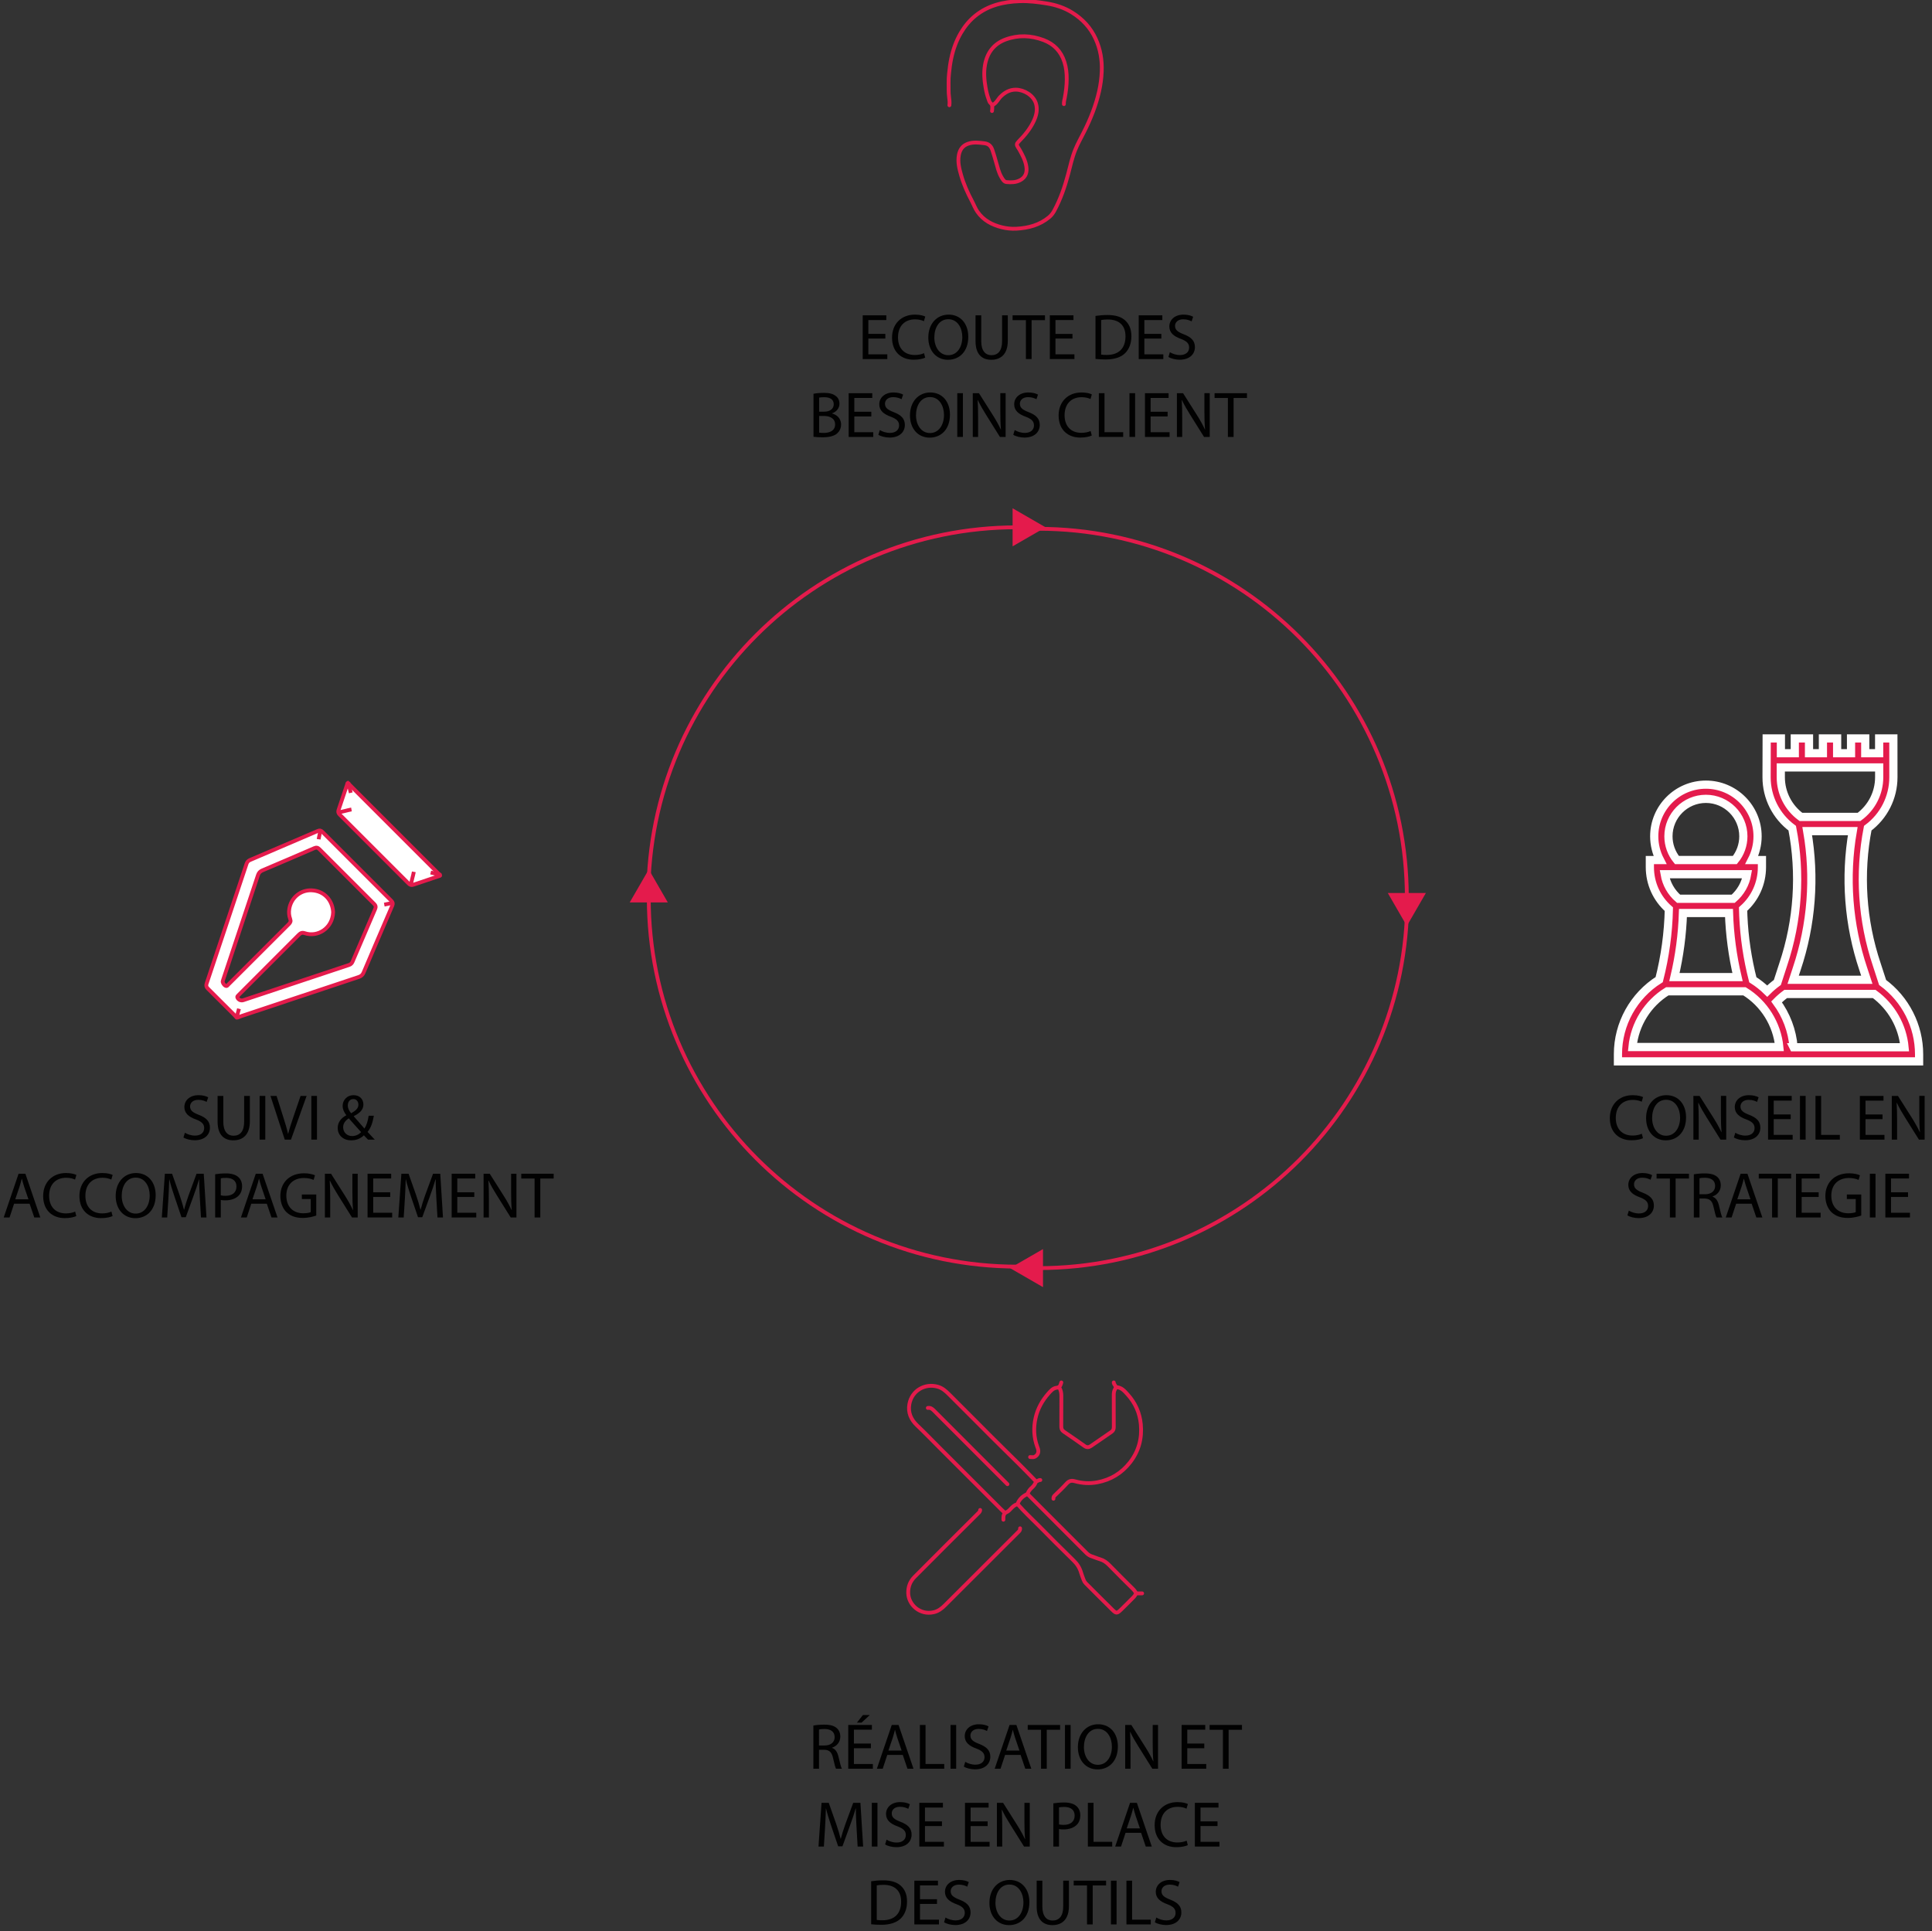 <?xml version="1.0" encoding="utf-8"?>
<!-- Generator: Adobe Illustrator 16.0.0, SVG Export Plug-In . SVG Version: 6.00 Build 0)  -->
<!DOCTYPE svg PUBLIC "-//W3C//DTD SVG 1.1//EN" "http://www.w3.org/Graphics/SVG/1.1/DTD/svg11.dtd">
<svg version="1.1" id="Layer_1" xmlns="http://www.w3.org/2000/svg" xmlns:xlink="http://www.w3.org/1999/xlink" x="0px" y="0px"
	 width="528.261px" height="528.149px" viewBox="0 0 528.261 528.149" enable-background="new 0 0 528.261 528.149"
	 xml:space="preserve">
<rect x="0" y="0" width="528.261" height="528.149" fill="#333333" stroke="none"/>
<symbol  id="New_Symbol" viewBox="-52 -50.778 105 101.557">
	<g>
		<g>
			<path fill="none" stroke="#E41B4C" stroke-miterlimit="10" d="M-51.402-50.778c0,53.335,43.236,96.571,96.572,96.571"/>
			<g>
				<polygon fill="#E41B4C" points="44,40.807 52.635,45.792 44,50.779 				"/>
			</g>
		</g>
	</g>
	<polygon display="none" fill="none" points="-52,50 53,50 53,-50 -52,-50 	"/>
</symbol>
<g>
	<path fill="#010101" d="M242.081,92.584h-4.65v4.313h5.183v1.295h-6.727V86.23h6.46v1.296h-4.917v3.78h4.65V92.584z"/>
	<path fill="#010101" d="M252.975,97.803c-0.568,0.284-1.704,0.568-3.159,0.568c-3.372,0-5.91-2.13-5.91-6.052
		c0-3.745,2.538-6.283,6.247-6.283c1.491,0,2.432,0.32,2.84,0.532l-0.372,1.26c-0.586-0.284-1.42-0.497-2.414-0.497
		c-2.805,0-4.668,1.792-4.668,4.935c0,2.928,1.687,4.809,4.597,4.809c0.94,0,1.899-0.195,2.52-0.497L252.975,97.803z"/>
	<path fill="#010101" d="M264.755,92.087c0,4.118-2.502,6.301-5.555,6.301c-3.159,0-5.377-2.45-5.377-6.07
		c0-3.798,2.36-6.283,5.555-6.283C262.644,86.035,264.755,88.538,264.755,92.087z M255.473,92.283c0,2.556,1.385,4.846,3.816,4.846
		c2.45,0,3.833-2.254,3.833-4.97c0-2.378-1.242-4.863-3.816-4.863C256.751,87.295,255.473,89.656,255.473,92.283z"/>
	<path fill="#010101" d="M268.299,86.23v7.082c0,2.68,1.189,3.816,2.787,3.816c1.774,0,2.91-1.172,2.91-3.816V86.23h1.562v6.975
		c0,3.674-1.935,5.183-4.526,5.183c-2.449,0-4.295-1.402-4.295-5.112V86.23H268.299z"/>
	<path fill="#010101" d="M280.505,87.544h-3.638V86.23h8.856v1.313h-3.656v10.649h-1.562V87.544z"/>
	<path fill="#010101" d="M293.245,92.584h-4.65v4.313h5.184v1.295h-6.728V86.23h6.461v1.296h-4.917v3.78h4.65V92.584z"/>
	<path fill="#010101" d="M299.539,86.391c0.941-0.142,2.06-0.249,3.284-0.249c2.219,0,3.798,0.515,4.845,1.491
		c1.065,0.976,1.687,2.36,1.687,4.295c0,1.952-0.604,3.55-1.721,4.65c-1.119,1.119-2.965,1.722-5.29,1.722
		c-1.101,0-2.023-0.053-2.805-0.142V86.391z M301.083,96.968c0.39,0.071,0.958,0.089,1.562,0.089c3.302,0,5.094-1.846,5.094-5.076
		c0.018-2.822-1.58-4.615-4.846-4.615c-0.799,0-1.401,0.071-1.81,0.16V96.968z"/>
	<path fill="#010101" d="M317.548,92.584h-4.649v4.313h5.183v1.295h-6.728V86.23h6.461v1.296h-4.916v3.78h4.649V92.584z"/>
	<path fill="#010101" d="M319.87,96.312c0.692,0.426,1.704,0.781,2.769,0.781c1.58,0,2.503-0.834,2.503-2.041
		c0-1.119-0.639-1.758-2.254-2.379c-1.953-0.692-3.159-1.704-3.159-3.39c0-1.864,1.544-3.248,3.869-3.248
		c1.225,0,2.111,0.284,2.645,0.586l-0.426,1.26c-0.391-0.212-1.189-0.568-2.271-0.568c-1.634,0-2.255,0.977-2.255,1.792
		c0,1.119,0.728,1.668,2.378,2.308c2.024,0.781,3.054,1.757,3.054,3.514c0,1.846-1.367,3.443-4.189,3.443
		c-1.153,0-2.413-0.337-3.052-0.763L319.87,96.312z"/>
	<path fill="#010101" d="M222.431,107.679c0.675-0.142,1.74-0.249,2.822-0.249c1.544,0,2.538,0.267,3.284,0.87
		c0.621,0.461,0.994,1.171,0.994,2.111c0,1.154-0.763,2.166-2.023,2.627v0.036c1.136,0.284,2.467,1.225,2.467,2.999
		c0,1.03-0.408,1.81-1.012,2.396c-0.833,0.763-2.183,1.118-4.135,1.118c-1.065,0-1.882-0.071-2.396-0.142V107.679z M223.975,112.577
		h1.402c1.632,0,2.591-0.852,2.591-2.005c0-1.402-1.065-1.952-2.627-1.952c-0.71,0-1.119,0.053-1.367,0.106V112.577z
		 M223.975,118.31c0.302,0.053,0.746,0.071,1.295,0.071c1.598,0,3.07-0.586,3.07-2.325c0-1.633-1.401-2.307-3.088-2.307h-1.278
		V118.31z"/>
	<path fill="#010101" d="M238.24,113.873h-4.65v4.313h5.183v1.295h-6.727v-11.962h6.46v1.296h-4.916v3.78h4.65V113.873z"/>
	<path fill="#010101" d="M240.561,117.6c0.692,0.426,1.704,0.781,2.769,0.781c1.58,0,2.502-0.834,2.502-2.041
		c0-1.119-0.638-1.757-2.253-2.379c-1.953-0.692-3.159-1.704-3.159-3.39c0-1.864,1.544-3.248,3.869-3.248
		c1.225,0,2.112,0.284,2.645,0.585l-0.426,1.26c-0.391-0.212-1.19-0.568-2.272-0.568c-1.633,0-2.254,0.977-2.254,1.793
		c0,1.118,0.728,1.668,2.378,2.307c2.023,0.781,3.053,1.757,3.053,3.514c0,1.846-1.367,3.443-4.189,3.443
		c-1.153,0-2.414-0.337-3.052-0.763L240.561,117.6z"/>
	<path fill="#010101" d="M259.744,113.376c0,4.118-2.502,6.301-5.556,6.301c-3.159,0-5.378-2.45-5.378-6.07
		c0-3.798,2.361-6.283,5.556-6.283C257.631,107.324,259.744,109.826,259.744,113.376z M250.461,113.571
		c0,2.556,1.385,4.845,3.816,4.845c2.45,0,3.834-2.253,3.834-4.969c0-2.379-1.242-4.863-3.816-4.863
		C251.739,108.584,250.461,110.945,250.461,113.571z"/>
	<path fill="#010101" d="M263.288,107.519v11.962h-1.544v-11.962H263.288z"/>
	<path fill="#010101" d="M265.984,119.481v-11.962h1.686l3.834,6.052c0.887,1.402,1.579,2.662,2.147,3.887l0.036-0.018
		c-0.142-1.598-0.177-3.053-0.177-4.917v-5.005h1.455v11.962h-1.562l-3.798-6.07c-0.834-1.331-1.633-2.698-2.236-3.994l-0.053,0.018
		c0.088,1.509,0.124,2.946,0.124,4.934v5.111H265.984z"/>
	<path fill="#010101" d="M277.444,117.6c0.692,0.426,1.704,0.781,2.769,0.781c1.58,0,2.502-0.834,2.502-2.041
		c0-1.119-0.638-1.757-2.253-2.379c-1.953-0.692-3.159-1.704-3.159-3.39c0-1.864,1.544-3.248,3.869-3.248
		c1.225,0,2.112,0.284,2.645,0.585l-0.426,1.26c-0.391-0.212-1.19-0.568-2.272-0.568c-1.633,0-2.254,0.977-2.254,1.793
		c0,1.118,0.728,1.668,2.378,2.307c2.023,0.781,3.053,1.757,3.053,3.514c0,1.846-1.367,3.443-4.189,3.443
		c-1.153,0-2.414-0.337-3.052-0.763L277.444,117.6z"/>
	<path fill="#010101" d="M298.523,119.091c-0.567,0.284-1.704,0.568-3.159,0.568c-3.372,0-5.91-2.13-5.91-6.052
		c0-3.745,2.538-6.283,6.247-6.283c1.491,0,2.433,0.32,2.84,0.532l-0.372,1.26c-0.586-0.284-1.42-0.497-2.414-0.497
		c-2.805,0-4.668,1.792-4.668,4.934c0,2.929,1.687,4.81,4.597,4.81c0.941,0,1.899-0.195,2.521-0.497L298.523,119.091z"/>
	<path fill="#010101" d="M300.454,107.519h1.544v10.667h5.111v1.295h-6.655V107.519z"/>
	<path fill="#010101" d="M310.371,107.519v11.962h-1.544v-11.962H310.371z"/>
	<path fill="#010101" d="M319.26,113.873h-4.649v4.313h5.183v1.295h-6.727v-11.962h6.46v1.296h-4.916v3.78h4.649V113.873z"/>
	<path fill="#010101" d="M321.795,119.481v-11.962h1.686l3.834,6.052c0.887,1.402,1.58,2.662,2.147,3.887l0.035-0.018
		c-0.142-1.598-0.178-3.053-0.178-4.917v-5.005h1.456v11.962h-1.562l-3.798-6.07c-0.834-1.331-1.633-2.698-2.236-3.994l-0.053,0.018
		c0.089,1.509,0.124,2.946,0.124,4.934v5.111H321.795z"/>
	<path fill="#010101" d="M335.74,108.833h-3.639v-1.313h8.856v1.313h-3.656v10.649h-1.562V108.833z"/>
</g>
<g>
	<path fill="#010101" d="M222.396,471.868c0.781-0.16,1.899-0.249,2.964-0.249c1.65,0,2.716,0.302,3.461,0.977
		c0.604,0.532,0.94,1.348,0.94,2.271c0,1.579-0.994,2.627-2.253,3.052v0.055c0.922,0.318,1.473,1.171,1.757,2.413
		c0.39,1.668,0.674,2.822,0.923,3.283h-1.598c-0.195-0.337-0.461-1.366-0.798-2.857c-0.355-1.65-0.995-2.271-2.396-2.325h-1.456
		v5.183h-1.544V471.868z M223.939,477.316h1.58c1.65,0,2.697-0.905,2.697-2.271c0-1.545-1.118-2.219-2.75-2.237
		c-0.745,0-1.278,0.071-1.526,0.143V477.316z"/>
	<path fill="#010101" d="M238.134,478.062h-4.65v4.312h5.183v1.295h-6.727v-11.962h6.46v1.296h-4.916v3.779h4.65V478.062z
		 M237.832,468.992l-2.254,2.077H234.3l1.65-2.077H237.832z"/>
	<path fill="#010101" d="M242.602,479.907l-1.242,3.763h-1.597l4.064-11.962h1.864l4.082,11.962h-1.651l-1.278-3.763H242.602z
		 M246.525,478.7l-1.171-3.443c-0.267-0.78-0.444-1.49-0.622-2.183h-0.035c-0.177,0.71-0.373,1.438-0.604,2.166l-1.171,3.46H246.525
		z"/>
	<path fill="#010101" d="M251.525,471.708h1.544v10.667h5.111v1.295h-6.656V471.708z"/>
	<path fill="#010101" d="M261.443,471.708v11.962h-1.544v-11.962H261.443z"/>
	<path fill="#010101" d="M263.925,481.789c0.692,0.426,1.704,0.781,2.769,0.781c1.58,0,2.502-0.835,2.502-2.041
		c0-1.119-0.639-1.758-2.253-2.379c-1.952-0.692-3.16-1.704-3.16-3.39c0-1.864,1.544-3.248,3.869-3.248
		c1.225,0,2.112,0.284,2.645,0.586l-0.426,1.26c-0.391-0.213-1.189-0.568-2.271-0.568c-1.633,0-2.254,0.977-2.254,1.793
		c0,1.118,0.728,1.668,2.378,2.308c2.023,0.78,3.053,1.757,3.053,3.514c0,1.846-1.367,3.443-4.189,3.443
		c-1.153,0-2.414-0.337-3.052-0.763L263.925,481.789z"/>
	<path fill="#010101" d="M274.819,479.907l-1.242,3.763h-1.598l4.064-11.962h1.864l4.082,11.962h-1.65l-1.278-3.763H274.819z
		 M278.741,478.7l-1.171-3.443c-0.267-0.78-0.444-1.49-0.622-2.183h-0.035c-0.178,0.71-0.373,1.438-0.604,2.166l-1.171,3.46H278.741
		z"/>
	<path fill="#010101" d="M284.647,473.021h-3.638v-1.313h8.856v1.313h-3.656v10.648h-1.562V473.021z"/>
	<path fill="#010101" d="M292.737,471.708v11.962h-1.545v-11.962H292.737z"/>
	<path fill="#010101" d="M305.657,477.564c0,4.118-2.503,6.301-5.556,6.301c-3.16,0-5.379-2.449-5.379-6.069
		c0-3.798,2.361-6.283,5.556-6.283C303.543,471.513,305.657,474.015,305.657,477.564z M296.374,477.76
		c0,2.556,1.385,4.846,3.816,4.846c2.449,0,3.833-2.254,3.833-4.97c0-2.379-1.242-4.863-3.816-4.863
		C297.651,472.772,296.374,475.134,296.374,477.76z"/>
	<path fill="#010101" d="M307.657,483.67v-11.962h1.686l3.834,6.052c0.888,1.402,1.58,2.662,2.147,3.887l0.035-0.018
		c-0.142-1.598-0.178-3.053-0.178-4.916v-5.005h1.456v11.962h-1.562l-3.798-6.069c-0.834-1.331-1.633-2.698-2.236-3.994
		l-0.053,0.019c0.089,1.509,0.124,2.946,0.124,4.934v5.111H307.657z"/>
	<path fill="#010101" d="M329.285,478.062h-4.65v4.312h5.183v1.295h-6.727v-11.962h6.46v1.296h-4.916v3.779h4.65V478.062z"/>
	<path fill="#010101" d="M334.374,473.021h-3.638v-1.313h8.855v1.313h-3.656v10.648h-1.562V473.021z"/>
	<path fill="#010101" d="M234.197,499.705c-0.088-1.668-0.196-3.674-0.177-5.164h-0.053c-0.409,1.401-0.905,2.893-1.509,4.543
		l-2.112,5.804h-1.171l-1.935-5.697c-0.568-1.686-1.047-3.229-1.384-4.649h-0.036c-0.035,1.49-0.124,3.496-0.23,5.289l-0.319,5.129
		h-1.473l0.833-11.963h1.971l2.041,5.786c0.497,1.474,0.905,2.786,1.207,4.029h0.053c0.301-1.207,0.728-2.521,1.26-4.029
		l2.129-5.786h1.971l0.746,11.963h-1.509L234.197,499.705z"/>
	<path fill="#010101" d="M239.923,492.996v11.963h-1.544v-11.963H239.923z"/>
	<path fill="#010101" d="M242.406,503.077c0.692,0.426,1.704,0.781,2.769,0.781c1.58,0,2.502-0.834,2.502-2.041
		c0-1.118-0.639-1.757-2.253-2.379c-1.953-0.691-3.159-1.703-3.159-3.39c0-1.863,1.544-3.248,3.869-3.248
		c1.225,0,2.112,0.284,2.645,0.586l-0.426,1.26c-0.391-0.212-1.19-0.567-2.272-0.567c-1.633,0-2.254,0.977-2.254,1.793
		c0,1.118,0.728,1.668,2.378,2.307c2.023,0.781,3.053,1.758,3.053,3.515c0,1.846-1.367,3.443-4.189,3.443
		c-1.153,0-2.414-0.338-3.052-0.764L242.406,503.077z"/>
	<path fill="#010101" d="M257.559,499.35h-4.65v4.313h5.183v1.296h-6.727v-11.963h6.461v1.296h-4.917v3.78h4.65V499.35z"/>
	<path fill="#010101" d="M270.048,499.35h-4.65v4.313h5.183v1.296h-6.727v-11.963h6.46v1.296h-4.916v3.78h4.65V499.35z"/>
	<path fill="#010101" d="M272.583,504.959v-11.963h1.686l3.833,6.053c0.888,1.402,1.58,2.662,2.148,3.887l0.035-0.018
		c-0.142-1.598-0.178-3.053-0.178-4.916v-5.006h1.456v11.963h-1.562l-3.798-6.07c-0.834-1.331-1.633-2.697-2.236-3.993l-0.053,0.018
		c0.089,1.509,0.124,2.946,0.124,4.935v5.111H272.583z"/>
	<path fill="#010101" d="M288.016,493.139c0.745-0.124,1.722-0.231,2.964-0.231c1.526,0,2.645,0.355,3.354,0.994
		c0.657,0.568,1.048,1.438,1.048,2.503c0,1.082-0.32,1.935-0.923,2.556c-0.817,0.87-2.148,1.313-3.657,1.313
		c-0.461,0-0.887-0.018-1.242-0.106v4.792h-1.544V493.139z M289.56,498.906c0.338,0.089,0.764,0.125,1.278,0.125
		c1.864,0,3-0.905,3-2.556c0-1.58-1.118-2.344-2.822-2.344c-0.675,0-1.189,0.054-1.456,0.125V498.906z"/>
	<path fill="#010101" d="M297.455,492.996h1.544v10.667h5.111v1.296h-6.655V492.996z"/>
	<path fill="#010101" d="M307.762,501.196l-1.242,3.763h-1.598l4.064-11.963h1.864l4.082,11.963h-1.65l-1.278-3.763H307.762z
		 M311.685,499.989l-1.171-3.443c-0.267-0.78-0.444-1.49-0.622-2.183h-0.035c-0.178,0.71-0.373,1.438-0.604,2.165l-1.172,3.461
		H311.685z"/>
	<path fill="#010101" d="M324.778,504.568c-0.567,0.284-1.703,0.568-3.159,0.568c-3.372,0-5.909-2.13-5.909-6.053
		c0-3.744,2.537-6.283,6.247-6.283c1.49,0,2.432,0.32,2.84,0.532l-0.373,1.261c-0.586-0.284-1.42-0.497-2.413-0.497
		c-2.806,0-4.669,1.792-4.669,4.935c0,2.929,1.687,4.81,4.597,4.81c0.941,0,1.899-0.195,2.521-0.497L324.778,504.568z"/>
	<path fill="#010101" d="M332.902,499.35h-4.649v4.313h5.183v1.296h-6.728v-11.963h6.461v1.296h-4.916v3.78h4.649V499.35z"/>
	<path fill="#010101" d="M238.193,514.445c0.941-0.143,2.06-0.249,3.284-0.249c2.219,0,3.798,0.515,4.845,1.491
		c1.065,0.977,1.687,2.36,1.687,4.295c0,1.952-0.604,3.55-1.721,4.65c-1.119,1.118-2.964,1.721-5.289,1.721
		c-1.101,0-2.024-0.053-2.805-0.142V514.445z M239.737,525.022c0.391,0.071,0.958,0.089,1.562,0.089
		c3.301,0,5.094-1.846,5.094-5.075c0.018-2.822-1.58-4.615-4.845-4.615c-0.799,0-1.402,0.071-1.811,0.16V525.022z"/>
	<path fill="#010101" d="M256.202,520.64h-4.65v4.312h5.183v1.295h-6.727v-11.962h6.46v1.296h-4.917v3.779h4.65V520.64z"/>
	<path fill="#010101" d="M258.523,524.366c0.692,0.426,1.704,0.781,2.769,0.781c1.58,0,2.502-0.835,2.502-2.041
		c0-1.118-0.639-1.758-2.253-2.379c-1.952-0.691-3.16-1.704-3.16-3.39c0-1.864,1.544-3.248,3.87-3.248
		c1.225,0,2.111,0.284,2.645,0.586l-0.426,1.26c-0.391-0.213-1.189-0.568-2.271-0.568c-1.633,0-2.254,0.977-2.254,1.793
		c0,1.118,0.728,1.668,2.378,2.308c2.024,0.78,3.053,1.757,3.053,3.514c0,1.846-1.367,3.443-4.189,3.443
		c-1.153,0-2.414-0.337-3.052-0.763L258.523,524.366z"/>
	<path fill="#010101" d="M281.467,520.142c0,4.118-2.503,6.301-5.556,6.301c-3.159,0-5.378-2.449-5.378-6.069
		c0-3.798,2.36-6.283,5.556-6.283C279.355,514.09,281.467,516.593,281.467,520.142z M272.184,520.337
		c0,2.556,1.385,4.846,3.816,4.846c2.449,0,3.833-2.254,3.833-4.97c0-2.378-1.242-4.863-3.816-4.863
		C273.462,515.35,272.184,517.711,272.184,520.337z"/>
	<path fill="#010101" d="M285.011,514.285v7.082c0,2.68,1.189,3.815,2.787,3.815c1.775,0,2.911-1.171,2.911-3.815v-7.082h1.561
		v6.976c0,3.673-1.934,5.182-4.525,5.182c-2.45,0-4.295-1.402-4.295-5.111v-7.046H285.011z"/>
	<path fill="#010101" d="M297.217,515.599h-3.639v-1.313h8.856v1.313h-3.657v10.648h-1.561V515.599z"/>
	<path fill="#010101" d="M305.306,514.285v11.962h-1.544v-11.962H305.306z"/>
	<path fill="#010101" d="M308.001,514.285h1.544v10.667h5.111v1.295h-6.655V514.285z"/>
	<path fill="#010101" d="M316.162,524.366c0.692,0.426,1.704,0.781,2.769,0.781c1.58,0,2.503-0.835,2.503-2.041
		c0-1.118-0.639-1.758-2.254-2.379c-1.952-0.691-3.159-1.704-3.159-3.39c0-1.864,1.544-3.248,3.869-3.248
		c1.225,0,2.112,0.284,2.645,0.586l-0.426,1.26c-0.391-0.213-1.189-0.568-2.271-0.568c-1.634,0-2.255,0.977-2.255,1.793
		c0,1.118,0.728,1.668,2.379,2.308c2.023,0.78,3.053,1.757,3.053,3.514c0,1.846-1.367,3.443-4.189,3.443
		c-1.153,0-2.413-0.337-3.052-0.763L316.162,524.366z"/>
</g>
<g>
	
		<path fill="none" stroke="#E41B4C" stroke-width="1.044" stroke-linecap="round" stroke-linejoin="round" stroke-miterlimit="10" d="
		M271.37,28.723c1.072-0.47,1.481-1.581,2.258-2.342c1.171-1.148,2.518-1.892,4.168-1.865c2.221,0.036,4.809,1.551,5.473,3.831
		c0.472,1.62,0.115,3.172-0.565,4.657c-0.993,2.172-2.491,3.984-4.152,5.673c-0.629,0.641-0.658,0.909-0.188,1.638
		c0.123,0.19,0.266,0.37,0.375,0.568c0.822,1.498,1.649,2.986,1.9,4.722c0.213,1.466-0.157,2.851-1.702,3.668
		c-1.196,0.635-2.465,0.633-3.721,0.519c-0.684-0.063-1.047-0.749-1.399-1.345c-0.776-1.316-1.075-2.792-1.5-4.228
		c-0.326-1.094-0.611-2.201-1.001-3.278c-0.373-1.038-1.031-1.636-2.15-1.769c-1.502-0.179-2.994-0.38-4.474,0.132
		c-1.509,0.521-2.252,1.632-2.523,3.151c-0.338,1.896,0.122,3.69,0.635,5.481c0.708,2.469,1.753,4.795,2.954,7.06
		c0.51,0.962,0.875,1.991,1.509,2.901c1.643,2.362,3.997,3.598,6.691,4.259c1.267,0.311,2.588,0.455,3.901,0.387
		c3.301-0.171,6.397-0.988,9-3.152c0.608-0.507,1.083-1.154,1.466-1.875c1.662-3.118,2.813-6.424,3.713-9.83
		c0.603-2.288,1.093-4.606,1.998-6.81c0.679-1.649,1.552-3.194,2.349-4.781c1.793-3.566,3.27-7.25,4.146-11.153
		c0.399-1.782,0.641-3.583,0.714-5.416c0.124-3.096-0.373-6.06-1.654-8.883c-1.391-3.062-3.572-5.412-6.418-7.191
		c-2.141-1.34-4.473-2.104-6.937-2.504c-2.459-0.401-4.937-0.712-7.431-0.624c-4.403,0.154-8.567,1.113-12.094,3.958
		c-1.627,1.314-2.923,2.9-3.987,4.712c-1.276,2.174-2.093,4.502-2.617,6.941c-0.294,1.367-0.475,2.754-0.609,4.153
		c-0.083,0.863-0.153,1.735-0.125,2.584c0.042,1.278-0.058,2.562,0.125,3.848c0.104,0.734,0.204,1.503,0.092,2.263"/>
	
		<path fill-rule="evenodd" clip-rule="evenodd" fill="none" stroke="#E41B4C" stroke-width="1.044" stroke-linecap="round" stroke-linejoin="round" stroke-miterlimit="10" d="
		M290.899,28.472c-0.045-0.606,0.137-1.179,0.249-1.765c0.318-1.663,0.516-3.334,0.527-5.039c0.011-1.618-0.146-3.182-0.642-4.727
		c-0.938-2.917-2.839-4.901-5.681-5.977c-3.434-1.301-6.938-1.431-10.382-0.169c-3.179,1.164-5.013,3.542-5.633,6.901
		c-0.392,2.126-0.207,4.213,0.154,6.301c0.179,1.047,0.434,2.086,0.806,3.09c0.147,0.399,0.223,0.842,0.572,1.129
		c0.593,0.487,0.441,1.148,0.419,1.767c-0.003,0.112-0.014,0.254-0.045,0.378"/>
</g>
<g>
	
		<path fill="none" stroke="#E41B4C" stroke-width="1.044" stroke-linecap="round" stroke-linejoin="round" stroke-miterlimit="10" d="
		M284.458,404.73c-0.296-0.042-0.549,0.128-0.771,0.247c-0.369,0.195-0.503,0.034-0.735-0.208c-2.913-3.039-5.905-5.999-8.917-8.941
		c-2.219-2.167-4.393-4.382-6.587-6.578c-2.649-2.649-5.302-5.298-7.95-7.953c-0.89-0.891-1.827-1.72-3.066-2.079
		c-3.543-1.024-7.119,1.06-7.787,4.759c-0.407,2.254,0.411,4.197,2.106,5.807c2.072,1.967,4.054,4.029,6.075,6.05
		c5.626,5.627,11.252,11.254,16.882,16.878c0.336,0.336,0.693,0.653,1.042,0.979"/>
	
		<path fill-rule="evenodd" clip-rule="evenodd" fill="none" stroke="#E41B4C" stroke-width="1.044" stroke-linecap="round" stroke-linejoin="round" stroke-miterlimit="10" d="
		M278.918,417.928c0.021,0.332-0.045,0.588-0.315,0.857c-6.748,6.723-13.48,13.46-20.216,20.193
		c-0.871,0.872-1.824,1.604-3.062,1.895c-3.755,0.879-6.948-2.027-6.997-5.282c-0.025-1.735,0.555-3.178,1.726-4.357
		c5.846-5.887,11.718-11.746,17.602-17.593c0.237-0.235,0.337-0.438,0.345-0.73"/>
	
		<path fill-rule="evenodd" clip-rule="evenodd" fill="none" stroke="#E41B4C" stroke-width="1.044" stroke-linecap="round" stroke-linejoin="round" stroke-miterlimit="10" d="
		M278.267,411.345c1.841,2.108,3.902,4.006,5.869,5.992c3.114,3.144,6.223,6.292,9.4,9.371c1.012,0.981,1.706,2.065,2.077,3.405
		c0.183,0.667,0.473,1.305,0.705,1.957c0.126,0.354,0.316,0.65,0.585,0.917c2.418,2.405,4.81,4.837,7.246,7.222
		c1.063,1.043,1.251,1.027,2.332,0.003c1.158-1.102,2.262-2.257,3.398-3.381c0.329-0.325,0.58-0.698,0.768-1.104
		c-0.198-0.489-0.527-0.879-0.897-1.247c-2.156-2.146-4.326-4.278-6.445-6.462c-0.735-0.758-1.525-1.339-2.55-1.629
		c-0.731-0.207-1.429-0.537-2.156-0.763c-0.587-0.181-1.065-0.478-1.502-0.914c-5.356-5.376-10.726-10.739-16.093-16.105"/>
	
		<path fill-rule="evenodd" clip-rule="evenodd" fill="none" stroke="#E41B4C" stroke-width="1.044" stroke-linecap="round" stroke-linejoin="round" stroke-miterlimit="10" d="
		M253.695,385.014c0.656-0.105,1.109,0.171,1.576,0.64c6.718,6.751,13.458,13.48,20.193,20.216"/>
	
		<path fill-rule="evenodd" clip-rule="evenodd" fill="none" stroke="#E41B4C" stroke-width="1.044" stroke-linecap="round" stroke-linejoin="round" stroke-miterlimit="10" d="
		M305.185,379.344c1.442,0.01,2.271,1.031,3.12,1.96c2.123,2.325,3.341,5.107,3.631,8.208c0.354,3.823-0.575,7.362-2.978,10.421
		c-2.288,2.915-5.265,4.735-8.922,5.416c-2.065,0.386-4.117,0.273-6.121-0.285c-0.935-0.261-1.578-0.125-2.236,0.597
		c-1.056,1.156-2.187,2.244-3.321,3.327c-0.278,0.265-0.335,0.526-0.315,0.858"/>
	
		<path fill-rule="evenodd" clip-rule="evenodd" fill="none" stroke="#E41B4C" stroke-width="1.044" stroke-linecap="round" stroke-linejoin="round" stroke-miterlimit="10" d="
		M290.194,378.04c-0.192,0.698-0.342,1.357-1.3,1.458c-0.971,0.102-1.606,0.862-2.212,1.547c-1.72,1.944-2.949,4.158-3.526,6.708
		c-0.606,2.671-0.487,5.304,0.456,7.886c0.04,0.11,0.09,0.216,0.13,0.326c0.372,1.04,0.137,1.853-0.792,2.395
		c-0.371,0.216-0.859,0.063-1.294,0.082"/>
	
		<path fill-rule="evenodd" clip-rule="evenodd" fill="none" stroke="#E41B4C" stroke-width="1.044" stroke-linecap="round" stroke-linejoin="round" stroke-miterlimit="10" d="
		M289.607,379.409c0.469,0.713,0.604,1.497,0.597,2.346c-0.025,2.759,0.002,5.518-0.019,8.278c-0.005,0.605,0.129,1.078,0.657,1.438
		c1.922,1.312,3.838,2.631,5.733,3.979c0.601,0.426,1.155,0.354,1.696-0.013c1.898-1.289,3.785-2.6,5.674-3.906
		c0.453-0.314,0.601-0.75,0.596-1.303c-0.02-2.933-0.005-5.866-0.012-8.799c-0.003-0.581,0.082-1.134,0.397-1.628
		c0.225-0.352,0.183-0.659-0.063-0.982c-0.172-0.225-0.331-0.472-0.331-0.779"/>
	
		<path fill-rule="evenodd" clip-rule="evenodd" fill="none" stroke="#E41B4C" stroke-width="1.044" stroke-linecap="round" stroke-linejoin="round" stroke-miterlimit="10" d="
		M283.286,405.153c-0.24,0.594-0.552,1.138-1.043,1.564c-0.524,0.458-0.966,0.984-1.227,1.632c-0.063,0.157-0.122,0.198-0.267,0.27
		c-1.121,0.548-1.995,1.353-2.481,2.531c-0.039,0.096-0.054,0.163-0.193,0.204c-0.706,0.208-1.208,0.711-1.699,1.227
		c-0.332,0.349-0.655,0.719-1.107,0.911c-0.706,0.298-0.915,0.867-0.912,1.568c0,0.174,0,0.348,0,0.521"/>
	
		<path fill-rule="evenodd" clip-rule="evenodd" fill="none" stroke="#E41B4C" stroke-width="1.044" stroke-linecap="round" stroke-linejoin="round" stroke-miterlimit="10" d="
		M310.725,435.721c0.521,0,1.042,0,1.563,0"/>
</g>
<g>
	<path fill-rule="evenodd" clip-rule="evenodd" fill="#FFFFFF" stroke="#E41B4C" stroke-width="1.044" stroke-miterlimit="10" d="
		M64.709,278.263c-0.227-0.249-0.443-0.507-0.681-0.744c-2.395-2.399-4.783-4.804-7.196-7.183c-0.437-0.43-0.523-0.821-0.329-1.398
		c3.648-10.9,7.282-21.803,10.906-32.711c0.174-0.525,0.466-0.84,0.975-1.058c6.177-2.632,12.35-5.277,18.515-7.936
		c0.504-0.216,0.848-0.153,1.232,0.232c6.289,6.303,12.584,12.601,18.89,18.888c0.404,0.404,0.467,0.758,0.24,1.285
		c-2.633,6.108-5.255,12.22-7.853,18.344c-0.275,0.649-0.688,0.974-1.337,1.189c-10.689,3.548-21.372,7.113-32.054,10.677
		c-0.358,0.12-0.704,0.275-1.056,0.415C64.877,278.263,64.793,278.263,64.709,278.263z M91.085,249.478
		c-0.182,4.413-4.238,6.884-7.748,5.713c-0.732-0.243-1.147-0.059-1.644,0.441c-5.404,5.433-10.828,10.846-16.247,16.264
		c-0.149,0.148-0.296,0.3-0.439,0.454c-0.122,0.132-0.172,0.274-0.088,0.459c0.274,0.61,0.957,0.918,1.616,0.698
		c9.626-3.206,19.253-6.417,28.881-9.618c0.478-0.159,0.779-0.433,0.977-0.898c2.054-4.822,4.113-9.642,6.196-14.452
		c0.243-0.559,0.149-0.918-0.268-1.334c-5.012-4.991-10.014-9.992-15.003-15.004c-0.437-0.439-0.813-0.515-1.389-0.265
		c-4.712,2.045-9.432,4.068-14.163,6.069c-0.635,0.27-1.007,0.641-1.227,1.305c-3.145,9.493-6.312,18.977-9.474,28.464
		c-0.06,0.18-0.127,0.358-0.165,0.543c-0.079,0.396,0.33,1.044,0.782,1.26c0.407,0.194,0.565-0.172,0.776-0.371
		c0.46-0.432,0.897-0.889,1.345-1.335c5.061-5.061,10.118-10.126,15.19-15.177c0.42-0.418,0.582-0.782,0.361-1.382
		c-0.33-0.894-0.412-1.83-0.251-2.796c0.506-3.024,3.053-5.177,6.097-5.051C88.802,243.613,90.952,246.359,91.085,249.478z"/>
	<path fill-rule="evenodd" clip-rule="evenodd" fill="#FFFFFF" stroke="#E41B4C" stroke-width="1.044" stroke-miterlimit="10" d="
		M95.086,214.089c8.451,8.451,16.861,16.862,25.273,25.273c0.052,0.167-0.21,0.181-0.418,0.25c-2.315,0.779-4.635,1.539-6.947,2.329
		c-0.51,0.174-0.867,0.062-1.239-0.311c-6.289-6.304-12.586-12.601-18.891-18.891c-0.378-0.378-0.463-0.74-0.292-1.244
		c0.79-2.311,1.551-4.631,2.327-6.946C94.965,214.356,94.993,214.132,95.086,214.089z"/>
	<path fill-rule="evenodd" clip-rule="evenodd" fill="#FFFFFF" stroke="#E41B4C" stroke-width="1.044" stroke-miterlimit="10" d="
		M95.215,213.904c0.231,0.968,0.463,1.936,0.695,2.906"/>
	<path fill-rule="evenodd" clip-rule="evenodd" fill="#FFFFFF" stroke="#E41B4C" stroke-width="1.044" stroke-miterlimit="10" d="
		M117.763,238.599c0.948,0.231,1.895,0.462,2.842,0.695"/>
	<path fill-rule="evenodd" clip-rule="evenodd" fill="#FFFFFF" stroke="#E41B4C" stroke-width="1.044" stroke-miterlimit="10" d="
		M96.099,221.355c-1.188,0.212-2.332,0.628-3.537,0.758"/>
	<path fill-rule="evenodd" clip-rule="evenodd" fill="#FFFFFF" stroke="#E41B4C" stroke-width="1.044" stroke-miterlimit="10" d="
		M113.152,238.41c-0.212,1.188-0.628,2.331-0.758,3.537"/>
	<path fill-rule="evenodd" clip-rule="evenodd" fill="#FFFFFF" stroke="#E41B4C" stroke-width="1.044" stroke-miterlimit="10" d="
		M65.341,275.863c-0.204,0.771-0.454,1.532-0.506,2.337"/>
	<path fill-rule="evenodd" clip-rule="evenodd" fill="#FFFFFF" stroke="#E41B4C" stroke-width="1.044" stroke-miterlimit="10" d="
		M87.509,227.167c-0.008,0.798-0.271,1.555-0.379,2.338"/>
	<path fill-rule="evenodd" clip-rule="evenodd" fill="#FFFFFF" stroke="#E41B4C" stroke-width="1.044" stroke-miterlimit="10" d="
		M107.341,246.998c-0.775,0.018-1.518,0.239-2.273,0.38"/>
</g>
<g>
	<path fill="#E41B4C" stroke="#FFFEFE" stroke-width="2.242" stroke-miterlimit="10" d="M514.756,268.663
		c-0.48-1.532-1.02-3.188-1.606-4.934c-4.025-11.984-4.872-24.85-2.46-37.253c4.407-3.271,7.017-8.417,7.017-13.93l-0.01-10.613
		h-3.887v4.036h-3.802v-4.036h-3.886v4.036h-3.801v-4.036h-3.887v4.036h-3.802v-4.036h-3.887v4.036h-3.801v-4.036h-3.887
		l-0.03,10.613c0,5.513,2.609,10.659,7.017,13.93c2.412,12.407,1.564,25.271-2.464,37.256c-0.595,1.777-1.134,3.432-1.604,4.932
		c-0.981,0.72-1.909,1.513-2.772,2.371c-1.191-1.164-2.507-2.211-3.94-3.116c-1.464-5.711-2.335-11.567-2.595-17.437
		c-0.021-0.494-0.063-1.896-0.063-1.896c3.288-2.91,5.155-7.034,5.155-11.459v-1.943h-2.773c1.028-1.991,1.578-4.214,1.578-6.486
		c0-7.79-6.339-14.128-14.128-14.128c-7.79,0-14.129,6.339-14.129,14.128c0,2.271,0.55,4.495,1.577,6.486h-2.772v1.943
		c0,4.446,1.882,8.582,5.194,11.495c-0.144,6.483-1.029,12.959-2.64,19.261c-6.978,4.382-11.28,12.115-11.28,20.38v1.973h82.342
		v-1.912C524.731,280.55,521.014,273.254,514.756,268.663L514.756,268.663z M486.917,212.546v-2.69h26.902v2.69
		c0,4.299-2.051,8.309-5.507,10.846h-15.891C488.966,220.855,486.917,216.845,486.917,212.546L486.917,212.546z M494.144,227.279
		h12.447c-2.179,12.583-1.196,25.562,2.876,37.69c0.344,1.019,0.668,2.005,0.976,2.955h-20.15c0.304-0.94,0.629-1.926,0.973-2.955
		C495.34,252.843,496.325,239.864,494.144,227.279L494.144,227.279z M460.168,249.664h12.585c0.192,5.89,0.976,11.772,2.332,17.529
		h-17.249C459.193,261.436,459.975,255.556,460.168,249.664L460.168,249.664z M456.197,228.695c0-5.646,4.595-10.241,10.242-10.241
		s10.241,4.596,10.241,10.241c0,2.369-0.823,4.665-2.319,6.486h-15.845C457.02,233.359,456.197,231.064,456.197,228.695
		L456.197,228.695z M455.165,239.067h22.548c-0.442,2.6-1.771,4.958-3.801,6.709h-14.945
		C456.936,244.026,455.608,241.668,455.165,239.067L455.165,239.067z M455.889,271.077h21.098c5.39,3.316,8.909,9.003,9.522,15.241
		h-40.141C446.979,280.075,450.502,274.393,455.889,271.077L455.889,271.077z M490.411,286.38
		c-0.358-4.523-1.999-8.818-4.646-12.405c0.774-0.787,1.607-1.513,2.497-2.167h24.2c4.731,3.476,7.736,8.783,8.289,14.57h-30.341
		V286.38z M490.411,286.38"/>
</g>
<g>
	
		<use xlink:href="#New_Symbol"  width="105" height="101.557" x="-52" y="-50.778" transform="matrix(1.044 0 0 -1.044 230.937 192.003)" overflow="visible"/>
	<g>
		
			<use xlink:href="#New_Symbol"  width="105" height="101.557" x="-52" y="-50.778" transform="matrix(0 -1.044 -1.044 0 225.197 292.707)" overflow="visible"/>
	</g>
	<g>
		
			<use xlink:href="#New_Symbol"  width="105" height="101.557" x="-52" y="-50.778" transform="matrix(-1.044 0 0 1.044 331.12 298.969)" overflow="visible"/>
		<g>
			
				<use xlink:href="#New_Symbol"  width="105" height="101.557" x="-52" y="-50.778" transform="matrix(0 1.044 1.044 0 336.859 198.265)" overflow="visible"/>
		</g>
	</g>
</g>
<g>
	<path fill="#010101" d="M449.238,311.252c-0.568,0.284-1.704,0.568-3.16,0.568c-3.372,0-5.91-2.13-5.91-6.052
		c0-3.745,2.538-6.283,6.248-6.283c1.491,0,2.431,0.32,2.84,0.532l-0.373,1.261c-0.586-0.284-1.42-0.498-2.415-0.498
		c-2.803,0-4.667,1.793-4.667,4.935c0,2.929,1.687,4.81,4.598,4.81c0.94,0,1.898-0.195,2.52-0.497L449.238,311.252z"/>
	<path fill="#010101" d="M461.017,305.537c0,4.118-2.502,6.301-5.555,6.301c-3.16,0-5.378-2.45-5.378-6.07
		c0-3.798,2.36-6.283,5.555-6.283C458.905,299.484,461.017,301.987,461.017,305.537z M451.735,305.732
		c0,2.556,1.385,4.846,3.815,4.846c2.449,0,3.834-2.254,3.834-4.97c0-2.378-1.242-4.863-3.815-4.863
		C453.013,300.745,451.735,303.105,451.735,305.732z"/>
	<path fill="#010101" d="M463.017,311.642V299.68h1.687l3.834,6.052c0.887,1.402,1.579,2.662,2.146,3.887l0.036-0.018
		c-0.143-1.597-0.177-3.053-0.177-4.917v-5.005h1.454v11.962h-1.561l-3.798-6.07c-0.835-1.331-1.635-2.698-2.237-3.994l-0.054,0.018
		c0.089,1.509,0.125,2.946,0.125,4.934v5.111H463.017z"/>
	<path fill="#010101" d="M474.477,309.761c0.692,0.426,1.704,0.781,2.769,0.781c1.58,0,2.503-0.834,2.503-2.041
		c0-1.118-0.639-1.758-2.254-2.379c-1.953-0.691-3.16-1.704-3.16-3.39c0-1.864,1.545-3.248,3.869-3.248
		c1.226,0,2.113,0.284,2.645,0.586l-0.425,1.26c-0.391-0.212-1.189-0.568-2.271-0.568c-1.633,0-2.255,0.977-2.255,1.793
		c0,1.118,0.729,1.668,2.378,2.307c2.024,0.781,3.053,1.757,3.053,3.514c0,1.846-1.366,3.443-4.188,3.443
		c-1.153,0-2.413-0.337-3.052-0.763L474.477,309.761z"/>
	<path fill="#010101" d="M489.63,306.034h-4.649v4.312h5.182v1.295h-6.727V299.68h6.461v1.296h-4.916v3.78h4.649V306.034z"/>
	<path fill="#010101" d="M493.708,299.68v11.962h-1.545V299.68H493.708z"/>
	<path fill="#010101" d="M496.404,299.68h1.545v10.667h5.111v1.295h-6.656V299.68z"/>
	<path fill="#010101" d="M514.732,306.034h-4.65v4.312h5.182v1.295h-6.727V299.68h6.46v1.296h-4.915v3.78h4.65V306.034z"/>
	<path fill="#010101" d="M517.265,311.642V299.68h1.687l3.834,6.052c0.887,1.402,1.578,2.662,2.146,3.887l0.036-0.018
		c-0.143-1.597-0.178-3.053-0.178-4.917v-5.005h1.455v11.962h-1.562l-3.798-6.07c-0.834-1.331-1.634-2.698-2.236-3.994l-0.054,0.018
		c0.089,1.509,0.125,2.946,0.125,4.934v5.111H517.265z"/>
	<path fill="#010101" d="M445.365,331.05c0.691,0.426,1.703,0.781,2.769,0.781c1.579,0,2.503-0.834,2.503-2.041
		c0-1.118-0.64-1.757-2.255-2.378c-1.952-0.692-3.159-1.704-3.159-3.39c0-1.864,1.545-3.248,3.869-3.248
		c1.225,0,2.112,0.284,2.645,0.586l-0.426,1.26c-0.39-0.213-1.189-0.568-2.271-0.568c-1.633,0-2.254,0.976-2.254,1.792
		c0,1.119,0.728,1.668,2.378,2.308c2.023,0.78,3.052,1.757,3.052,3.514c0,1.846-1.365,3.443-4.188,3.443
		c-1.153,0-2.413-0.337-3.053-0.763L445.365,331.05z"/>
	<path fill="#010101" d="M456.594,322.282h-3.638v-1.313h8.855v1.313h-3.655v10.649h-1.562V322.282z"/>
	<path fill="#010101" d="M463.139,321.129c0.782-0.16,1.899-0.249,2.965-0.249c1.65,0,2.715,0.302,3.461,0.977
		c0.604,0.532,0.94,1.349,0.94,2.272c0,1.579-0.993,2.627-2.254,3.052v0.054c0.923,0.319,1.474,1.171,1.758,2.414
		c0.39,1.668,0.674,2.821,0.923,3.283h-1.598c-0.195-0.337-0.462-1.367-0.799-2.857c-0.355-1.651-0.994-2.272-2.396-2.326h-1.454
		v5.183h-1.546V321.129z M464.685,326.578h1.578c1.651,0,2.698-0.905,2.698-2.272c0-1.544-1.118-2.218-2.751-2.236
		c-0.745,0-1.278,0.071-1.525,0.143V326.578z"/>
	<path fill="#010101" d="M474.708,329.168l-1.242,3.763h-1.598l4.064-11.963h1.863l4.081,11.963h-1.649l-1.278-3.763H474.708z
		 M478.629,327.962l-1.171-3.443c-0.267-0.781-0.444-1.491-0.622-2.183h-0.035c-0.178,0.71-0.372,1.438-0.604,2.166l-1.171,3.461
		H478.629z"/>
	<path fill="#010101" d="M484.536,322.282h-3.639v-1.313h8.856v1.313h-3.655v10.649h-1.562V322.282z"/>
	<path fill="#010101" d="M497.275,327.323h-4.649v4.313h5.182v1.295h-6.727v-11.963h6.46v1.296h-4.915v3.78h4.649V327.323z"/>
	<path fill="#010101" d="M508.914,332.399c-0.692,0.249-2.059,0.657-3.673,0.657c-1.811,0-3.302-0.461-4.474-1.58
		c-1.03-0.994-1.668-2.591-1.668-4.455c0.018-3.567,2.467-6.176,6.478-6.176c1.385,0,2.467,0.301,2.982,0.55l-0.373,1.26
		c-0.639-0.284-1.438-0.515-2.645-0.515c-2.911,0-4.81,1.81-4.81,4.81c0,3.035,1.827,4.827,4.614,4.827
		c1.012,0,1.704-0.142,2.06-0.319v-3.567h-2.432v-1.243h3.939V332.399z"/>
	<path fill="#010101" d="M512.814,320.969v11.963h-1.545v-11.963H512.814z"/>
	<path fill="#010101" d="M521.704,327.323h-4.65v4.313h5.182v1.295h-6.727v-11.963h6.462v1.296h-4.917v3.78h4.65V327.323z"/>
</g>
<g>
	<path fill="#010101" d="M50.554,309.76c0.692,0.426,1.704,0.781,2.769,0.781c1.579,0,2.502-0.834,2.502-2.041
		c0-1.119-0.639-1.757-2.254-2.379c-1.952-0.692-3.159-1.704-3.159-3.39c0-1.864,1.544-3.248,3.869-3.248
		c1.225,0,2.112,0.284,2.645,0.585l-0.426,1.26c-0.391-0.212-1.189-0.568-2.272-0.568c-1.633,0-2.254,0.977-2.254,1.792
		c0,1.119,0.727,1.668,2.378,2.308c2.023,0.781,3.053,1.757,3.053,3.514c0,1.846-1.367,3.443-4.189,3.443
		c-1.153,0-2.414-0.337-3.053-0.763L50.554,309.76z"/>
	<path fill="#010101" d="M61.057,299.679v7.082c0,2.68,1.189,3.815,2.787,3.815c1.775,0,2.911-1.171,2.911-3.815v-7.082h1.562v6.975
		c0,3.674-1.934,5.183-4.526,5.183c-2.449,0-4.295-1.402-4.295-5.112v-7.046H61.057z"/>
	<path fill="#010101" d="M72.535,299.679v11.962h-1.544v-11.962H72.535z"/>
	<path fill="#010101" d="M77.858,311.642l-3.905-11.962h1.669l1.863,5.893c0.515,1.615,0.958,3.07,1.278,4.472h0.036
		c0.337-1.384,0.834-2.893,1.367-4.455l2.023-5.91h1.65l-4.277,11.962H77.858z"/>
	<path fill="#010101" d="M86.674,299.679v11.962h-1.543v-11.962H86.674z"/>
	<path fill="#010101" d="M100.622,311.642c-0.337-0.337-0.657-0.674-1.118-1.171c-1.03,0.958-2.183,1.367-3.497,1.367
		c-2.325,0-3.674-1.562-3.674-3.354c0-1.633,0.976-2.751,2.343-3.497v-0.053c-0.621-0.781-0.994-1.651-0.994-2.503
		c0-1.455,1.047-2.946,3.035-2.946c1.491,0,2.645,0.994,2.645,2.538c0,1.26-0.728,2.254-2.626,3.194v0.053
		c1.011,1.172,2.147,2.485,2.91,3.337c0.551-0.834,0.923-1.988,1.154-3.496h1.42c-0.32,1.881-0.834,3.372-1.722,4.419
		c0.639,0.675,1.26,1.349,1.97,2.112H100.622z M98.74,309.583c-0.71-0.781-2.041-2.237-3.372-3.763
		c-0.639,0.408-1.544,1.171-1.544,2.431c0,1.367,1.012,2.414,2.45,2.414C97.303,310.665,98.172,310.204,98.74,309.583z
		 M95.102,302.288c0,0.852,0.391,1.509,0.905,2.148c1.207-0.692,1.988-1.331,1.988-2.343c0-0.728-0.408-1.544-1.384-1.544
		C95.616,300.549,95.102,301.365,95.102,302.288z"/>
	<path fill="#010101" d="M3.853,329.168l-1.242,3.762H1.013l4.064-11.962h1.864l4.082,11.962h-1.65l-1.278-3.762H3.853z
		 M7.775,327.961l-1.171-3.443c-0.266-0.781-0.444-1.491-0.621-2.183H5.948c-0.178,0.71-0.373,1.438-0.604,2.166l-1.172,3.461H7.775
		z"/>
	<path fill="#010101" d="M20.87,332.541c-0.568,0.284-1.704,0.568-3.16,0.568c-3.372,0-5.91-2.13-5.91-6.052
		c0-3.745,2.538-6.283,6.248-6.283c1.491,0,2.431,0.32,2.84,0.533l-0.373,1.26c-0.586-0.284-1.42-0.497-2.414-0.497
		c-2.805,0-4.668,1.792-4.668,4.934c0,2.929,1.686,4.81,4.597,4.81c0.94,0,1.899-0.195,2.52-0.497L20.87,332.541z"/>
	<path fill="#010101" d="M30.786,332.541c-0.568,0.284-1.704,0.568-3.16,0.568c-3.372,0-5.91-2.13-5.91-6.052
		c0-3.745,2.538-6.283,6.248-6.283c1.491,0,2.431,0.32,2.84,0.533l-0.373,1.26c-0.586-0.284-1.419-0.497-2.414-0.497
		c-2.805,0-4.668,1.792-4.668,4.934c0,2.929,1.686,4.81,4.597,4.81c0.941,0,1.899-0.195,2.52-0.497L30.786,332.541z"/>
	<path fill="#010101" d="M42.567,326.825c0,4.118-2.503,6.301-5.556,6.301c-3.16,0-5.378-2.449-5.378-6.07
		c0-3.798,2.36-6.283,5.555-6.283C40.455,320.773,42.567,323.276,42.567,326.825z M33.284,327.021c0,2.556,1.385,4.845,3.816,4.845
		c2.449,0,3.833-2.254,3.833-4.969c0-2.378-1.242-4.863-3.816-4.863C34.562,322.034,33.284,324.394,33.284,327.021z"/>
	<path fill="#010101" d="M54.648,327.677c-0.088-1.668-0.195-3.674-0.177-5.165h-0.053c-0.409,1.402-0.906,2.893-1.509,4.543
		l-2.112,5.804h-1.172l-1.934-5.698c-0.568-1.686-1.048-3.23-1.385-4.65h-0.035c-0.036,1.49-0.125,3.497-0.231,5.289l-0.32,5.129
		h-1.473l0.833-11.962h1.97l2.041,5.786c0.498,1.474,0.905,2.787,1.208,4.03h0.053c0.301-1.208,0.727-2.521,1.259-4.03l2.13-5.786
		h1.971l0.745,11.962H54.95L54.648,327.677z"/>
	<path fill="#010101" d="M58.83,321.11c0.746-0.124,1.722-0.231,2.964-0.231c1.526,0,2.645,0.355,3.355,0.994
		c0.657,0.568,1.047,1.438,1.047,2.502c0,1.083-0.32,1.935-0.923,2.556c-0.817,0.87-2.148,1.313-3.656,1.313
		c-0.461,0-0.887-0.018-1.242-0.106v4.792H58.83V321.11z M60.375,326.878c0.337,0.089,0.763,0.125,1.278,0.125
		c1.864,0,3-0.905,3-2.556c0-1.58-1.118-2.343-2.822-2.343c-0.674,0-1.189,0.053-1.455,0.125V326.878z"/>
	<path fill="#010101" d="M68.712,329.168l-1.242,3.762h-1.597l4.064-11.962h1.864l4.082,11.962h-1.651l-1.278-3.762H68.712z
		 M72.635,327.961l-1.171-3.443c-0.267-0.781-0.444-1.491-0.622-2.183h-0.035c-0.178,0.71-0.373,1.438-0.604,2.166l-1.171,3.461
		H72.635z"/>
	<path fill="#010101" d="M86.474,332.398c-0.692,0.249-2.059,0.657-3.674,0.657c-1.811,0-3.302-0.461-4.473-1.58
		c-1.029-0.994-1.668-2.59-1.668-4.455c0.018-3.567,2.467-6.176,6.478-6.176c1.385,0,2.468,0.302,2.982,0.55l-0.373,1.261
		c-0.639-0.284-1.438-0.515-2.644-0.515c-2.911,0-4.81,1.811-4.81,4.81c0,3.035,1.829,4.828,4.614,4.828
		c1.012,0,1.704-0.142,2.059-0.319v-3.568h-2.431v-1.242h3.94V332.398z"/>
	<path fill="#010101" d="M88.83,332.931v-11.962h1.686l3.833,6.052c0.888,1.402,1.58,2.662,2.148,3.887l0.035-0.018
		c-0.142-1.597-0.178-3.053-0.178-4.916v-5.005h1.456v11.962h-1.562l-3.798-6.07c-0.834-1.331-1.632-2.698-2.236-3.994l-0.053,0.018
		c0.088,1.509,0.124,2.946,0.124,4.934v5.111H88.83z"/>
	<path fill="#010101" d="M106.696,327.322h-4.65v4.313h5.183v1.295h-6.727v-11.962h6.46v1.296h-4.917v3.781h4.65V327.322z"/>
	<path fill="#010101" d="M119.312,327.677c-0.088-1.668-0.195-3.674-0.177-5.165h-0.053c-0.408,1.402-0.906,2.893-1.509,4.543
		l-2.112,5.804h-1.171l-1.934-5.698c-0.568-1.686-1.047-3.23-1.385-4.65h-0.035c-0.036,1.49-0.125,3.497-0.23,5.289l-0.32,5.129
		h-1.473l0.834-11.962h1.97l2.041,5.786c0.497,1.474,0.905,2.787,1.207,4.03h0.053c0.302-1.208,0.728-2.521,1.26-4.03l2.13-5.786
		h1.97l0.746,11.962h-1.509L119.312,327.677z"/>
	<path fill="#010101" d="M129.688,327.322h-4.65v4.313h5.183v1.295h-6.728v-11.962h6.461v1.296h-4.917v3.781h4.65V327.322z"/>
	<path fill="#010101" d="M132.222,332.931v-11.962h1.686l3.834,6.052c0.887,1.402,1.579,2.662,2.147,3.887l0.036-0.018
		c-0.142-1.597-0.177-3.053-0.177-4.916v-5.005h1.455v11.962h-1.562l-3.798-6.07c-0.834-1.331-1.633-2.698-2.236-3.994l-0.053,0.018
		c0.088,1.509,0.124,2.946,0.124,4.934v5.111H132.222z"/>
	<path fill="#010101" d="M146.167,322.282h-3.638v-1.313h8.856v1.313h-3.656v10.649h-1.562V322.282z"/>
</g>
</svg>
